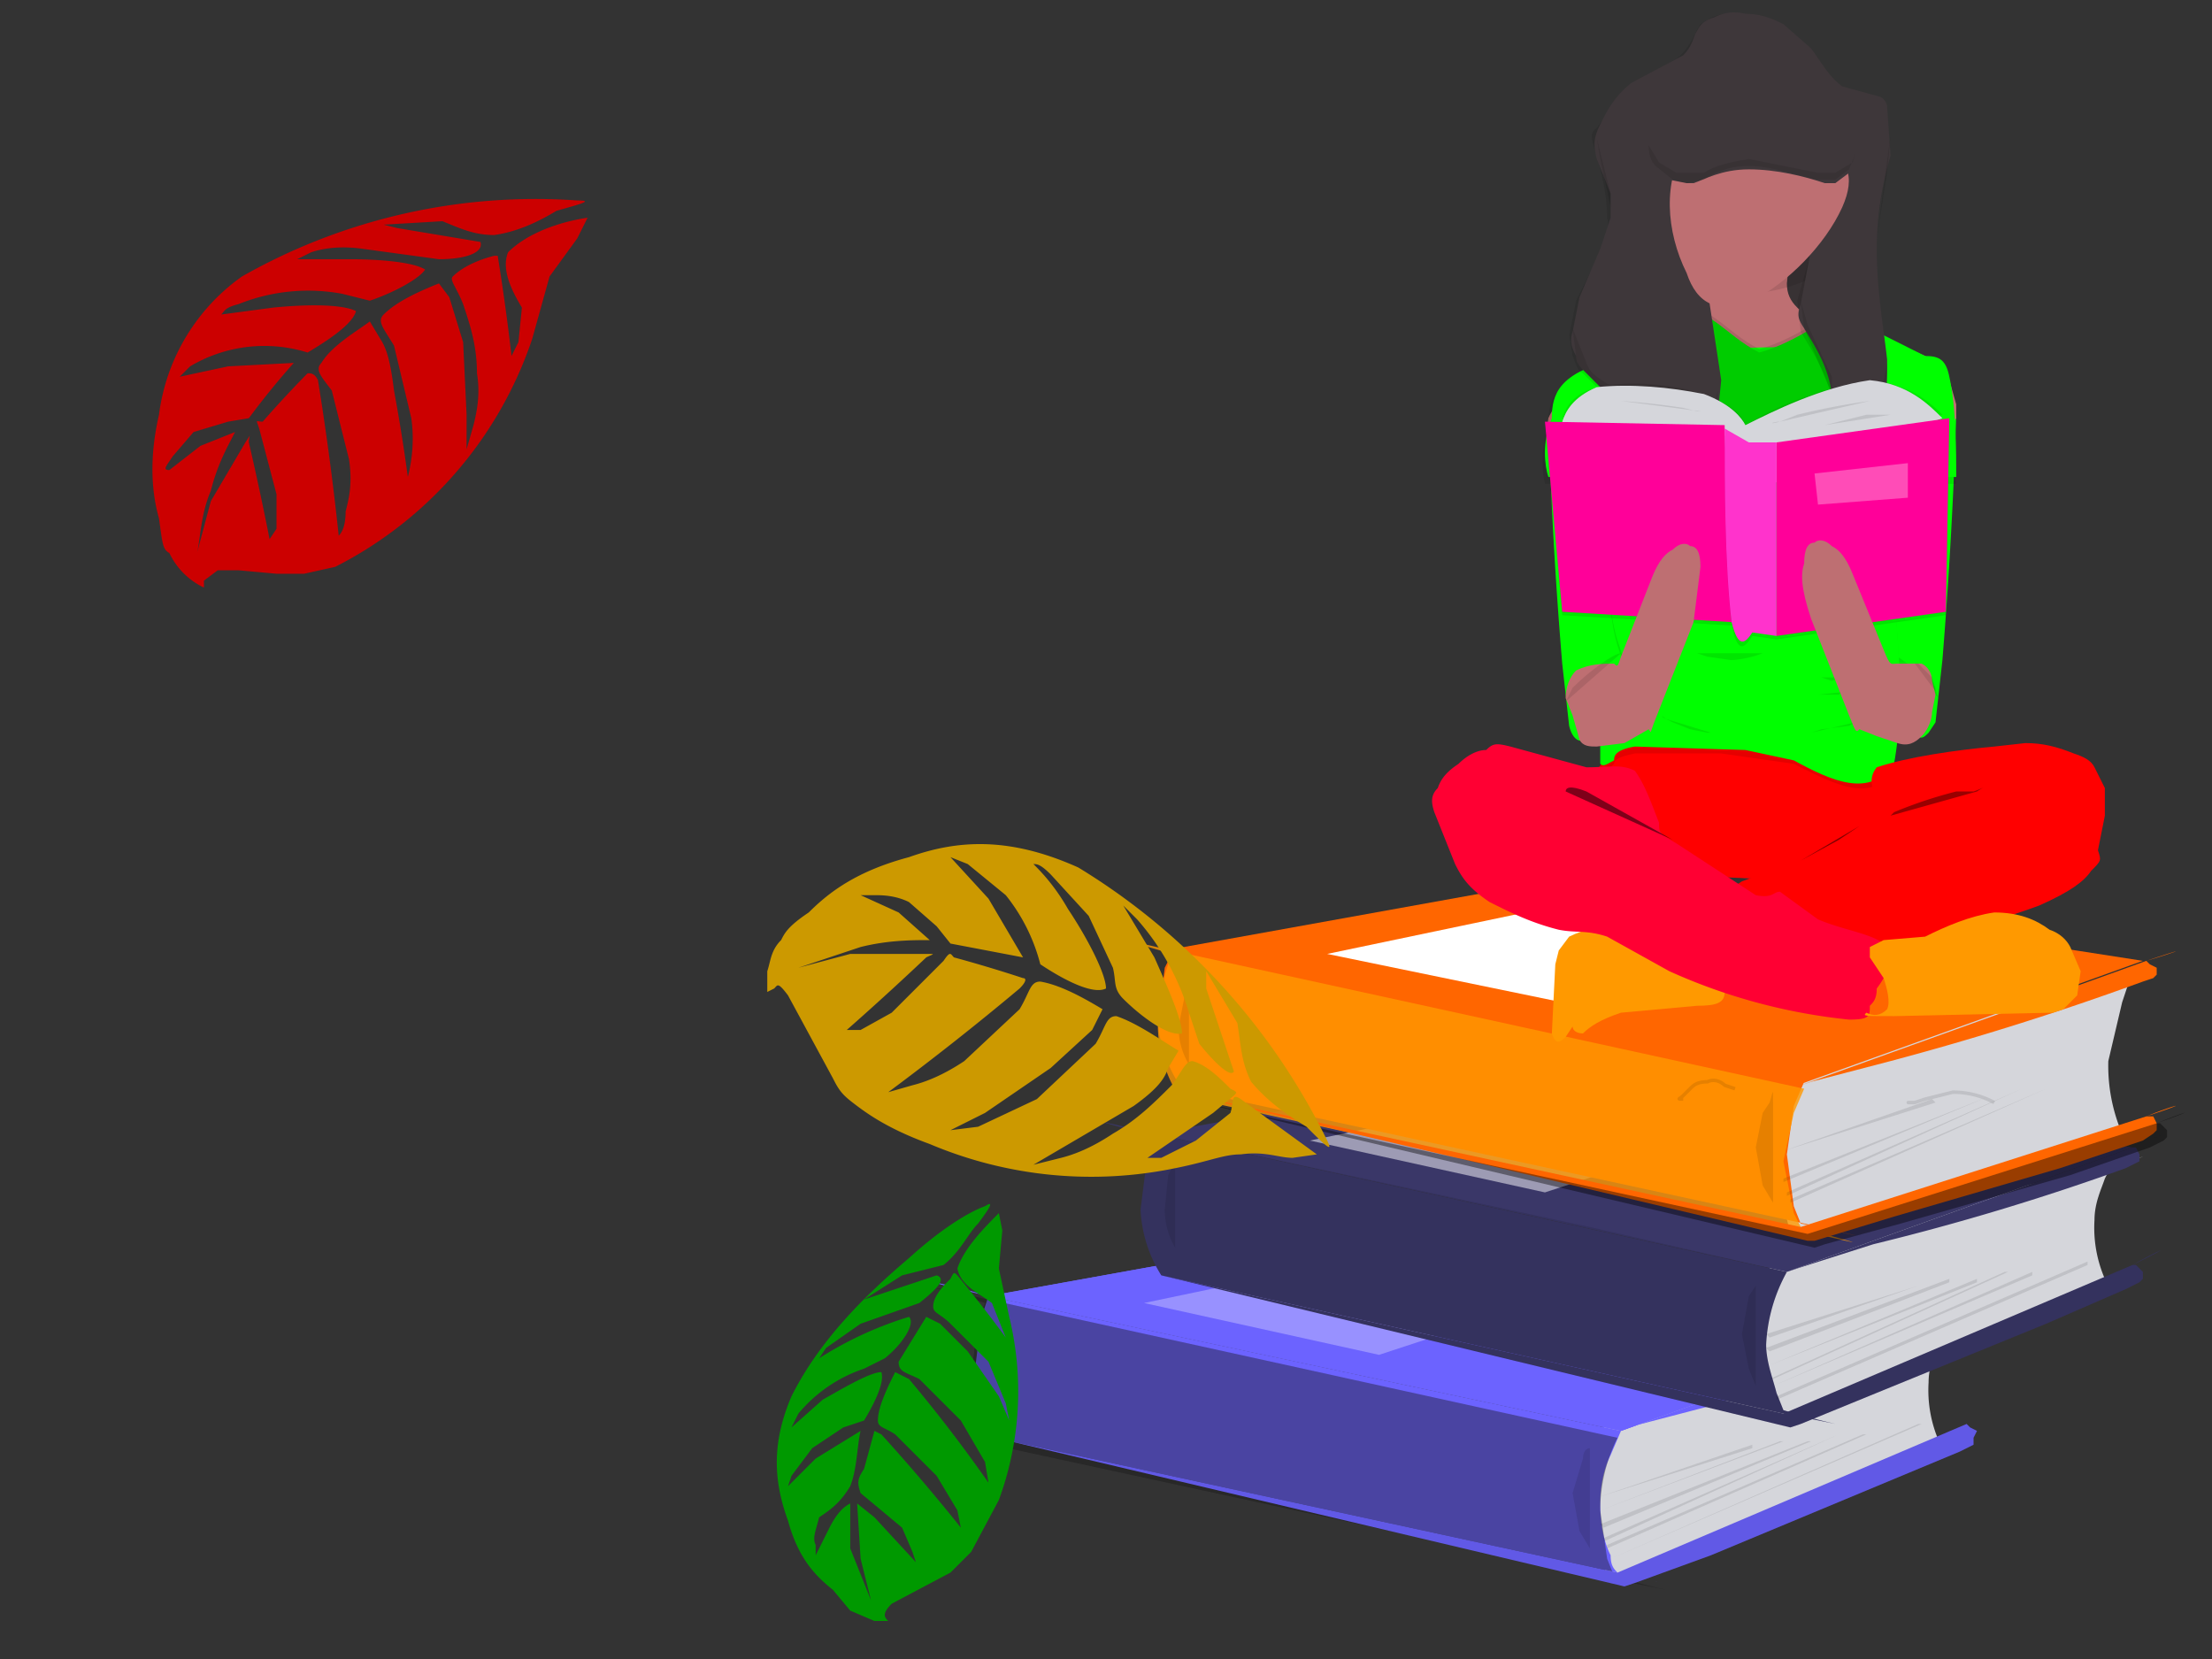 <svg image-rendering="optimizeSpeed" baseProfile="basic" xmlns="http://www.w3.org/2000/svg" viewBox="0 0 640 480"><rect x="0" y="0" width="640" height="480" fill="#333333" stroke="none"/><defs><mask id="a"><path fill="#FFF" d="M0 0h640v480H0z"/></mask></defs><g mask="url(#a)"><path fill="#6c63ff" d="M305 397h3l7 1a16 16 0 016 5h-1l-5 1a23 23 0 01-8-3l-2-4zM298 384l2-2 6-1 8 3 5 3-1 1-3 2-4 1h-2-2l-3-1-4-3-1-2-1-1z"/><path fill="#d5d6db" d="M563 383c15-3 8-2 0 1l-2 4c-1 3-3 7-3 12a37 37 0 003 17l-88 38-8 2-4-17 3-21v-12l99-24z"/><path fill="#6c63ff" d="M286 375l122-22 161 25-100 36-183-39z"/><path fill="#6c63ff" d="M286 375l122-22 161 25-100 36-183-39z"/><path fill="#6c63ff" d="M286 375c-26-6-13-4 0 0l-2 6-2 16a40 40 0 006 19l180 39c26 6 13 3 0 0-1-1-2-2-2-5-2-4-3-9-3-15 0-5 1-10 3-14l3-7-183-39z"/><path fill="#181818" fill-opacity=".4" d="M286 376c-27-6-13-3-1 1l-2 5-2 16a39 39 0 006 20l180 39c26 5 13 3 0-1l-2-5-2-14a47 47 0 015-21l-182-40z"/><path fill="#6c63ff" d="M468 455l101-43c14-6 7-3 0 0l1 1 2 1-1 2v2l-4 2-24 10-48 20-22 8-3 1-182-43 180 39z"/><path fill-opacity=".1" d="M468 455l101-43c14-6 7-3 0 0l1 1 2 1-1 2v2l-4 2-24 10-48 20-22 8-3 1-182-43 180 39z"/><path fill-opacity=".1" d="M460 419c0-5 0-3 0 0-1 0-2 1-2 3l-3 10 2 11 3 5M463 433l44-15v1l-44 14zM463 437l52-20h1l-53 20zM463 441l60-24h1l-60 25-1-1zM464 445l68-30-68 31v-1zM465 447l74-32h1l-75 33v-1zM466 451l89-39h1l-90 39z"/><path fill="#fff" fill-opacity=".3" d="M331 377l86-18 52 10-70 23-68-15z"/><path fill="#6c63ff" d="M569 378c14-5 7-2 0 0l1 1 1 1v2l-1 1-3 1-24 8-49 15-23 6-2 1 100-36z"/><path fill="#d5d6db" d="M612 337c14-4 7-2-1 0l-2 4c-1 3-3 7-3 12a37 37 0 003 17l-88 39-8 1-4-17 3-21v-12l100-23z"/><path fill="#3a3768" d="M334 328l122-22 161 26-100 36-183-40z"/><path fill="#3a3768" d="M334 328c-26-6-13-3 0 1l-2 5-2 16a39 39 0 006 19l180 40c26 5 13 3 0-1l-2-5c-1-4-3-9-3-14a48 48 0 016-21l-183-40z"/><path fill-opacity=".1" d="M334 328c-18-4-9-2 0 1l-2 5-2 16a39 39 0 006 19l180 40c26 5 13 3 0-1l-2-5c-1-4-3-9-3-14a48 48 0 016-21l-57-13-126-27z"/><path fill-opacity=".1" d="M340 336c0-4 0-3 0 0l-2 4-1 10a22 22 0 003 11"/><path fill="#3a3768" d="M516 409l101-43c14-7 7-4 0 0h1l2 2v2l-1 1-4 2-23 10-49 20-22 9-3 1-182-44 180 40z"/><path fill-opacity=".1" d="M516 409l101-43c14-7 7-4 0 0h1l2 2v2l-1 1-4 2-23 10-49 20-22 9-3 1-182-44 180 40z"/><path fill-opacity=".1" d="M508 372c0-4 0-2 0 0l-2 3-2 11 2 10 2 5M511 386l44-14-43 15-1-1zM511 390l53-20v1l-52 20-1-1zM512 395l60-25v1l-60 24zM512 399l68-31h1l-68 31h-1zM513 401l75-33v1l-75 32zM514 404l90-39v1l-90 39v-1z"/><path fill="#fff" fill-opacity=".5" d="M379 330l86-18 52 10-70 23-68-15z"/><path fill="#3a3768" d="M617 332c14-6 7-3 0 0h1l1 2v2l-4 2a705 705 0 01-73 22l-22 7-3 1 100-36z"/><path fill="#d5d6db" d="M616 283c14-3 7-2 0 1l-2 6-4 17a50 50 0 004 21l-88 27-8 2-4-17 2-21v-12l100-24z"/><path fill="#f60" d="M337 275l122-22 161 25-100 36-183-39z"/><path fill="#f60" d="M340 274c-26-6-13-3 0 0l-3 6-2 16a40 40 0 007 19l180 39c26 6 13 3-1 0l-2-5-2-15 2-14 3-7-182-39z"/><path fill="#f90" fill-opacity=".8" d="M339 275c-26-6-13-3 0 1l-2 6-2 15a39 39 0 006 20l180 39c26 6 13 3 0-1l-2-4-3-15 3-14 3-7-183-40z"/><path fill-opacity=".1" d="M344 282v1l-1 4-2 10a21 21 0 003 11"/><path fill="#f60" d="M521 355l100-32c15-5 7-3 0 0h2l1 2v2l-1 1-3 2-24 8-48 14-23 7h-2l-182-43 180 39z"/><path fill-opacity=".4" d="M523 357l101-32c14-5 7-3 0 0h1l2 2v2l-1 1-4 2-23 8-49 14-22 6-3 1-182-43 180 39z"/><path fill-opacity=".1" d="M513 319c0-5 0-3-1 0l-2 3-2 10 2 11 3 5M516 333l43-15 1 1-44 14zM516 337l52-20-52 20zM516 341l60-24-60 25v-1zM517 345l68-30-68 31v-1zM518 347l74-32-74 33v-1zM519 351l89-39-89 39z"/><path fill="#fff" d="M384 276l86-18 52 10-70 22-68-14z"/><path fill="#f60" d="M621 278c15-5 7-2 0 0l1 1 2 1v2l-1 1-3 1a841 841 0 01-73 23l-23 6-3 1 100-36z"/><path fill="#c00" d="M167 58a172 172 0 00-97 22 58 58 0 00-24 40c-3 13-2 23 0 30 1 7 1 9 3 10a21 21 0 0010 10v-2l4-3h6l11 1h8l9-2a115 115 0 0057-66l5-18 8-11 3-6c-7 1-17 4-23 10-2 5 1 11 4 16l-1 10-2 4a638 638 0 00-4-29h-1c-4 1-9 3-12 6-1 1 1 3 3 8 2 6 4 12 4 20 1 6 0 11-1 15l-2 7v-10l-1-21-4-13-3-4c-5 2-12 5-16 9-2 2 0 4 3 9l5 21c1 7 0 13-1 17a507 507 0 00-4-25c-1-8-2-12-4-15l-3-5c-4 3-11 7-14 12-2 2 0 4 3 8l5 20c1 7 0 11-1 15 0 4-1 6-2 7a830 830 0 00-6-45c-1-2-2-2-3-2a335 335 0 00-13 14c-2 0-2-1-1 2l5 19v10l-2 3a873 873 0 00-6-28c0-2 1-3-1 0l-10 17-4 15c1-4 1-11 4-18 2-8 5-13 7-17l-10 4-9 7c-2 0-1-1 1-4l6-7 10-3 6-1a227 227 0 0113-16l-19 1-14 3 3-3a42 42 0 0134-4c5-3 13-8 14-12-4-2-14-2-24-1l-15 2c1-1 1-2 5-3a54 54 0 0130-3l8 2c6-2 14-6 16-9-3-2-12-3-22-3H86l4-2c3-1 8-2 15-1l22 3c8 0 13-2 12-5l-24-4-4-1 17-1c5 2 9 4 15 4 7-1 13-4 18-7 7-2 11-3 6-3z"/><path fill="#c90" d="M384 330a190 190 0 00-72-79c-20-9-35-8-49-3-15 4-23 10-29 16-6 4-7 6-8 8-3 3-3 6-4 9v6l2-1c1-1 1-2 4 2l13 24c2 4 3 5 7 8s10 7 21 11a120 120 0 0071 7c10-2 14-4 19-4 7-1 11 1 15 1l7-1-22-16c-3-2-2 1-3 4l-10 8-10 5h-4l19-13 6-5c1-1 1-1-1-2-3-3-7-7-11-8-2 0-3 3-6 7-5 5-10 10-17 14-6 4-11 6-15 7l-8 2 29-17c7-5 9-8 10-11l3-5c-5-3-12-8-18-10-3 0-3 3-6 8l-17 16-17 8-8 1 10-5 19-13 12-11 3-6c-5-3-12-7-18-8-3 0-3 3-6 8l-16 15c-6 4-11 6-15 7l-7 2a826 826 0 0038-30c2-2 2-3 1-3a404 404 0 00-20-6c-1-1-1-2-3 1l-15 15-9 5h-4a892 892 0 0023-21c2-1 3-1 0-1h-22l-15 4 18-6c8-2 15-2 20-2l-9-8-11-5h4c2 0 6 0 10 2l8 7 4 5 21 4-10-17-11-12 5 2 11 9a53 53 0 0110 20c6 4 15 9 19 7 0-4-5-14-11-23-4-7-8-11-10-13 1 0 2 0 5 3l11 12 7 15c1 4 0 6 3 9 5 5 13 11 17 10 0-4-4-13-8-22l-9-15 4 4a72 72 0 0115 27l3 9c4 5 9 10 10 8l-8-24v-5l9 15c1 6 1 11 4 17 5 6 11 10 16 13 5 5 8 8 6 4z"/><path fill="#6c63ff" fill-opacity=".1" d="M1011 461l-2 1h-5a116 116 0 01-19 0l-2-1 2-1h5l7-1a64 64 0 0112 1l2 1z"/><path fill="#090" d="M285 349c-3 1-11 5-22 15-13 11-26 24-34 40-6 14-5 25-1 36 3 11 8 16 13 20l5 6 7 3h4c-1-1-2-2 1-5l17-9 6-6 8-15a91 91 0 003-53l-3-14 1-11-1-5c-4 4-10 10-12 16 1 5 6 7 10 10l4 10a390 390 0 00-14-18c-1-1-1-1-2 1-2 2-5 5-5 8 0 2 2 2 5 5l11 11 5 12 1 5-3-7-9-13-8-8-4-2-8 13c0 3 2 3 6 5l12 12 7 12 1 6a424 424 0 00-23-30l-4-2c-2 4-5 10-5 14 0 2 2 2 5 4l12 12 6 10 1 5a555 555 0 00-23-27l-2-1-3 11c-2 3-2 4-1 7l12 10 3 7 1 3-12-13-5-4 1 16 3 12-6-15v-13c-2 1-4 3-6 7l-4 8v-3c-1-2 0-4 1-8 3-2 6-4 9-9 2-5 2-12 3-16l-13 8-8 8 1-3 6-8 9-6 6-2c3-5 6-11 5-14-3 0-10 4-17 8l-9 8 2-4a42 42 0 0119-13l6-3c5-4 9-10 7-12a105 105 0 00-26 12l2-3 10-7 17-6c5-4 8-7 5-8l-21 7 11-7 12-3c5-4 7-9 10-12 3-4 5-7 2-5z"/><path fill="#0f0" d="M542 192c2 12 5 15 9 17l4 4c1 1 2 0 3-1l2-3 2-18a1443 1443 0 004-71l-6-1-13 5-3 16-2 52z"/><path fill-opacity=".1" d="M545 188c2 0 8 5 14 9l2 5"/><path fill="#0f0" d="M472 193c-2 12-6 15-9 17-2 4-3 5-4 4-2 1-4 0-5-4l-2-18a1315 1315 0 01-4-71l19 4 2 16c2 13 3 35 3 52z"/><path fill="#3e373a" d="M510 66h20v32h-20V66z"/><path fill-opacity=".1" d="M510 66h20v32h-20V66z"/><path fill="#4b4b5b" d="M468 216l-4 6-1 3c0-1-1-2 2 1l14 20 4 6c-2 1-5 1 1 1l42 2 17-3c4-2 6-3 7-6l5-8 2-12 1-4h-9l-6-6h-18a956 956 0 00-54-1l-3 1z"/><path fill="red" d="M466 217l-4 6-1 2 2 2 14 19 4 7h1l42 2c11 0 14-1 17-3 4-1 6-3 7-5l5-9 2-11c1-3 2-5 0-5l-8 1-6-6-18-1a956 956 0 00-54 0l-3 1z"/><path fill="#be6f72" d="M566 121c-2 3-7 9-18 14-11 3-23 3-40 3-18 0-34-1-46-4s-15-7-14-13c2-5 8-9 16-15 6-4 12-7 17-13 5-7 8-15 11-21 3-4 4-4 7-3l14-3c3 1 5 2 5 6l-1 10c0 3 1 5 3 7s4 3 7 3h4l26 11c5 3 6 5 7 7l2 7v4z"/><path fill-opacity=".1" d="M533 62c1 8 0 14-8 18-12 6-27 7-37 0-8-10-8-26 0-37 10-7 25-5 37 0 8 4 9 11 8 19zM566 140H447c-1-4-1-11 1-18 0-7 3-13 18-17 24-4 55-4 75-3l16 2a654 654 0 019 36z"/><path fill="#0f0" d="M566 138H448c-1-3-2-10 1-17 0-7 2-13 18-17 24-4 54-4 74-3l4-4 12 6c4 0 6 1 7 6 2 9 2 22 2 29z"/><path fill-opacity=".1" d="M487 91c6-5 12 5 22 10 11-3 21-11 28-15 6-4 7-3 6 7l-9 52-54 6c1-18 2-45 7-60z"/><path fill="#0c0" d="M487 92c6-5 12 5 22 10 11-3 21-11 28-15 6-4 7-3 6 8l-9 51-54 6c1-18 2-44 7-60z"/><path fill-opacity=".1" d="M539 96l2 30c1 4 2 4 3 18 4 25 8 57 4 78-6 11-17 5-29-1l-21-3h-25c-5 1-6 2-6 3-2 2-3 2-4 1v-7c2-6 6-13 7-22-1-4-3-7-4-17 2-17 6-36 9-48V99l4-2 2 28 56 2V95"/><path fill="#0f0" d="M539 95l2 30c1 4 2 4 3 18 4 25 8 57 4 78-7 10-18 5-29-1l-14-3-32-1c-6 1-6 3-6 4-2 1-3 2-4 1v-7c2-6 6-13 7-22-1-5-3-7-4-17 2-17 6-36 9-49V98l4-2 2 28 56 2V94"/><path fill-opacity=".1" d="M545 32c0-1 0-2-2-3l-11-3-8-12-9-6-6-3-9-1c-3 0-5 1-8 3-2 3-3 7-7 10l-14 8-9 12c-1 1-2 1-1 5 2 6 4 14 4 21 1 5 0 7-2 10l-7 14-2 10 1 6c1 2 1 4 3 5l6 6 14 7 3 7c2 2 5 2 7 2s4-1 5-3l3-7c1 0 2 0 1-10l-6-51 3-12c2-2 4-4 7-4h5l16 2 3 14-1 14-4 14 1 9c3 5 7 11 9 19-1 8-5 15-7 20v4h4c1 1 1 1 4-1l9-9 4-10c1-3 2-6 2-14l-4-32 4-28v-9l-1-4z"/><path fill="#3e373a" d="M546 31s0-2-2-3l-11-3c-4-3-6-7-9-11l-8-7c-4-2-7-3-11-3-4-1-7 0-9 1-3 1-4 2-5 4-1 1-1 4-4 7l-15 8c-5 4-7 8-9 12s-2 6-1 10l4 10v7l-3 9-6 14-2 10c-1 3 0 5 1 7 0 2 1 3 3 5l6 6 13 6c3 3 3 5 4 7l2 2h5l4-3c2-1 3-3 4-6l1-10-5-33-1-21c0-5 2-7 3-9l4-4 7-1 16 2 4 14-2 14-3 16c-1 3-1 4 1 7 3 5 7 11 8 19-1 9-5 18-7 23 0 4 2 3 4 2l4-1 6-4a39 39 0 007-15c2-4 2-7 2-15-1-9-3-20-3-32 0-11 2-20 4-27l-1-14z"/><path fill="red" d="M605 252c-2 3-6 6-15 10-11 4-24 8-36 10-6 3-7 5-15 3-15-3-32-9-43-13 1-1 3-4 8-7l19-7 12-8 8-3c2 0 4 1 4-1-3-4-8-9-4-14 9-3 23-5 34-6l9-1c5 0 9 1 14 3 3 1 5 2 6 4l3 6v8l-2 10c1 3 1 3-2 6z"/><path fill="#f90" d="M499 287c0 3-2 4-8 4l-22 2c-6 2-9 4-11 6-2 0-3-1-3-2l-2 3c-2 2-3 2-4-1l1-20 1-4 3-4c4-2 11-4 19-5l19 7c3 4 6 9 7 14z"/><path fill-opacity=".1" d="M490 189h1l3 1 7 1a31 31 0 009-2M526 196c-1 0 0 0 0 0h1l3 1 3-1h1M526 201c-1 0-1 0 0 0h6l2-1h1M524 212c-3 0-2 0 0 0l3-1 8-1 4-2h2M482 208c-2-1-1-1 0 0l2 1 5 2 5 1h1"/><path fill="#f03" d="M473 223c-4-2-7-1-14-1l-22-6c-4-1-5-1-7 1-3 0-6 2-8 4-3 2-5 4-6 7-2 2-2 4-1 7l6 15c2 4 4 7 10 11 6 3 12 6 20 8 5 1 8 0 14 2l18 10a167 167 0 0052 14c6 0 6-1 6-4 1-1 2-2 2-5 3-4 5-8 2-13-4-3-12-4-19-7l-11-8c-2 0-2 2-7 1l-23-15c-5-3-5-3-5-6-2-5-4-11-7-15z"/><path fill-opacity=".5" d="M453 229c0-1 1-2 6 0l25 14"/><path fill-opacity=".4" d="M572 229c3-2 2-1-1 0h-5a128 128 0 00-18 6l-1 1"/><path fill="#f90" d="M594 293l-46 1c-9 0-9 0-8-1 2 1 4 1 6-1 1-2 0-6-1-9l-4-6v-3l4-2 12-1c6-3 13-6 20-7 7 0 12 2 16 5 3 1 5 3 6 5l3 7-1 7-4 4-3 1z"/><path fill-opacity=".1" d="M526 61l-1-10-3-9a309 309 0 00-21-2c-1-1-2 0-3 1-2 2-4 5-5 9l-1 10 1-8 2-5c2-2 4-4 6-4l6-1 15 3 3 7 1 9zM466 60v-4l-4-16 1 6 3 14zM497 113l-2 8-2 4-4 1h-5l-2-2c0-1-1-4-4-7l-13-6c-3-2-5-3-6-6l-4-10 1 8c0 2 1 3 3 5l6 6 13 6c4 4 5 7 6 9h5l4-2c1 0 2-1 2-3l2-7v-4zM543 69l3-19 1-11-4 30zM530 114v-5l-7-15-2-7 1 8 8 19zM546 105c-1 5-2 13-5 21-3 5-6 8-10 9h-7l3 4c3 0 6-1 10-5a45 45 0 009-29z"/><path fill="none" stroke="#000" stroke-opacity=".1" d="M554 319c-3 0-2 0 0 0l3-1 8-2a25 25 0 0112 3M487 318c-2 0-1 0 0-1l2-2c1-1 2-2 5-2 2-1 4 0 5 1l3 1"/><path fill-opacity=".1" d="M452 121c1-3 3-7 10-9 10-2 21-1 31 2 8 3 11 6 12 9 8-5 22-11 36-13 11 1 17 6 21 10l-70 28-25-12-15-15z"/><path fill="#d5d6db" d="M452 122c1-3 3-7 10-10 10-1 21 0 31 2 8 3 11 7 12 9 8-4 22-11 36-13 11 1 17 7 21 11l-70 27-25-11-15-15z"/><path fill-opacity=".1" d="M447 123l5 55 49 3-2-55v-1l-52-2z"/><path fill="#f09" d="M447 122l5 55 49 3-2-56v-1l-52-1z"/><path fill-opacity=".1" d="M564 122l-50 7v56l49-7 1-56z"/><path fill="#f09" d="M564 121l-50 7v56l49-7 1-56z"/><path fill="#fff" fill-opacity=".3" d="M552 134l-27 3 1 9 26-2v-10z"/><path fill="#be6f72" d="M455 207l2 7c1 2 3 2 5 2l8-1 7-4c1 1 0 2 2-3l11-28 2-16c0-4-1-6-3-6-1-1-3-1-5 1-2 1-4 3-6 8l-9 23c-1 3-1 3-2 2-3 0-7 0-11 2-2 2-3 5-3 8l2 5z"/><path fill-opacity=".1" d="M514 129h-8l-7-3c0 15 0 38 2 55 2 9 4 6 6 3l7 1v-56z"/><path fill="#f3c" d="M514 128h-8l-7-4c0 16 0 39 2 56 2 8 4 6 6 3l7 1v-56z"/><path fill-opacity=".1" d="M515 122c-4 1-2 0 0 0l5-2a204 204 0 0121-4M492 119h-1l-4-1a227 227 0 00-18-2M528 123c-3 0-2 0 0 0l4-1 8-2h7"/><path fill-opacity=".5" d="M521 249l11-6 6-4"/><path fill-opacity=".1" d="M469 189c-2 0-9 5-14 10l-2 4"/><path fill="#be6f72" d="M559 206c0 2-1 5-3 7s-4 3-7 2l-6-2-5-2c-1 1-1 1-3-4l-11-28c-3-9-3-13-2-16 0-4 1-6 3-6 1-1 3-1 5 1 2 1 4 3 6 8l9 22c2 5 2 4 4 4h7c2 1 3 3 3 5l1 4-1 5z"/><path fill-opacity=".1" d="M554 192h1l1 1 3 3 1 3v1"/><path fill="#be6f72" d="M533 60c-5 11-16 22-26 27-10 4-16 1-19-8-6-12-7-27 0-37 10-7 25-6 37 0 10 3 12 9 8 18z"/><path fill="#3e373a" d="M490 53c3-1 8-4 16-4s16 2 22 4h3l4-3c1-1 2-1 2-3l-3-7c-1-2-2-4-5-6l-12-7c-5-2-8-2-12-1l-6 2-15 8c-4 2-6 4-6 5v6l5 5 5 1h2z"/><path fill-opacity=".1" d="M536 47l-5 3h-5l-20-4c-6 1-10 2-13 4h-8l-5-3-3-5c0 1 0 4 2 6l5 4 4 1 5-1c3-2 7-4 13-4 7 0 14 3 20 4h5l4-3 2-5-1 3z"/></g></svg>
